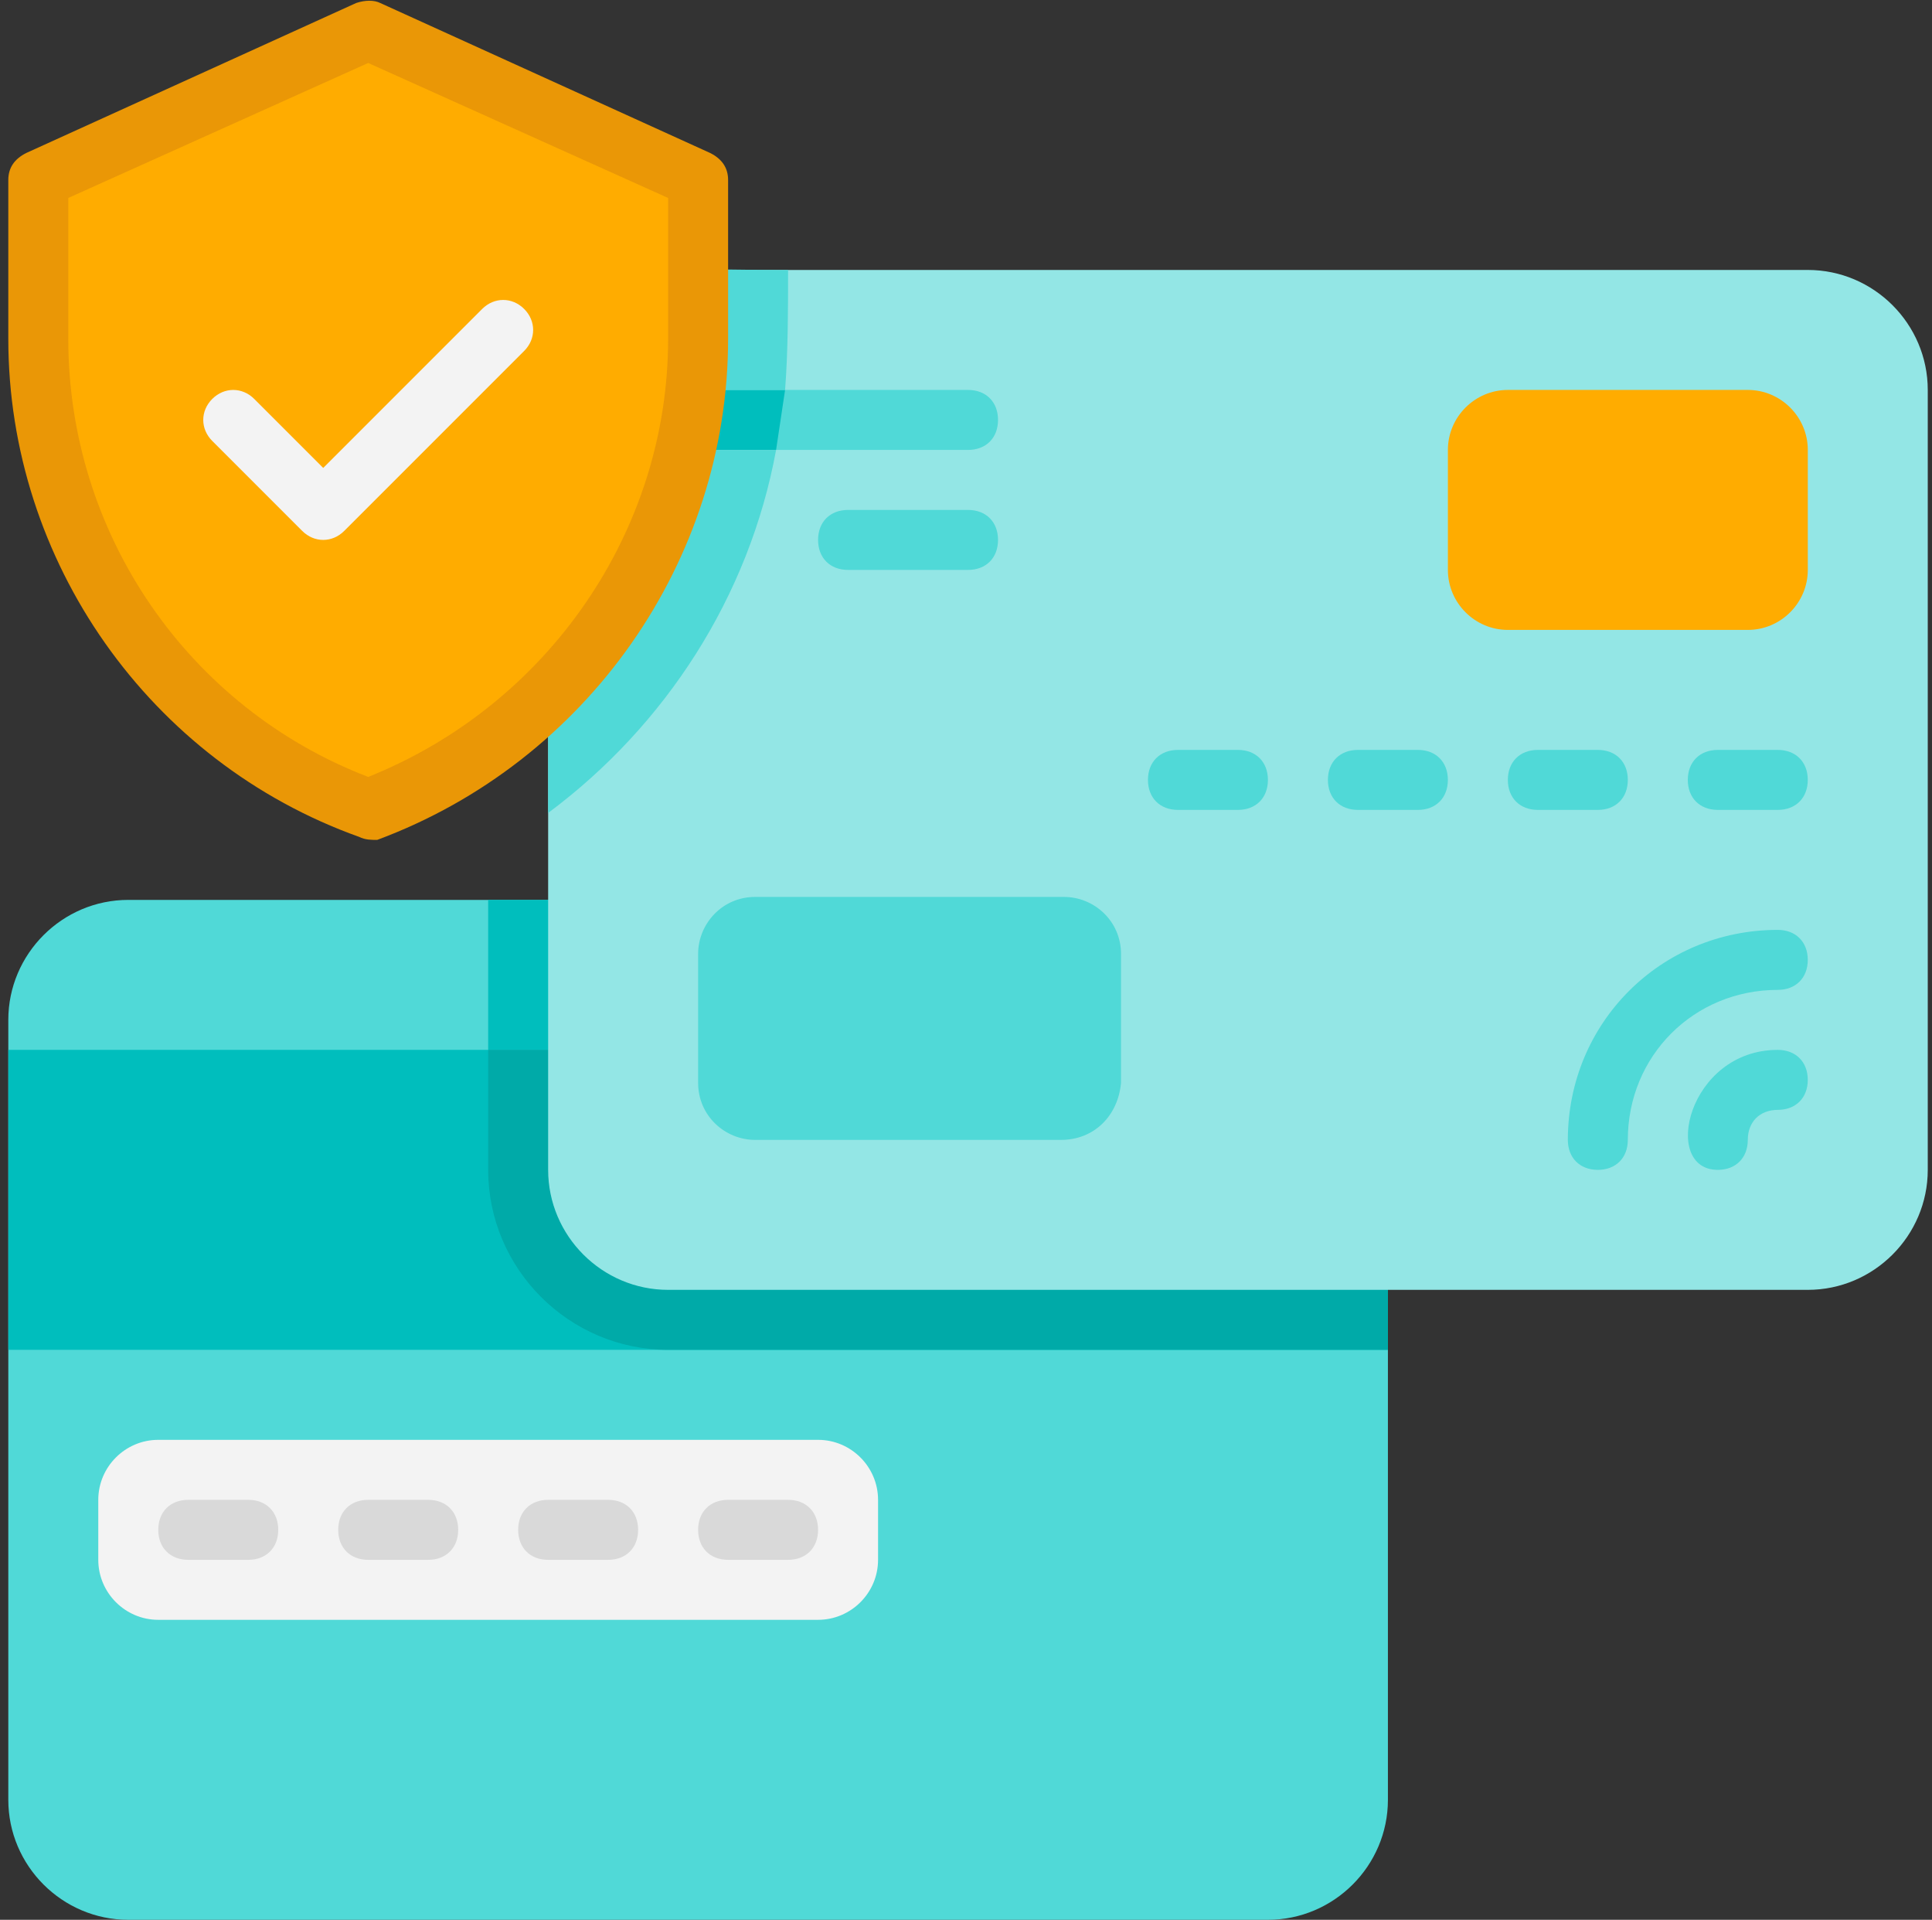<svg width="154" height="153" viewBox="0 0 154 153" fill="none" xmlns="http://www.w3.org/2000/svg">
<rect x="0" y="0" width="154" height="153" fill="#333333" stroke="none"/>
<g clip-path="url(#clip0_2207_10501)">
<path d="M10.225 71.717H101.068C106.328 71.717 110.631 76.02 110.631 81.279V143.436C110.631 148.695 106.328 152.998 101.068 152.998H10.225C4.965 152.998 0.662 148.695 0.662 143.436V81.279C0.662 76.02 4.965 71.717 10.225 71.717Z" fill="#50D9D7"/>
<path d="M0.662 83.67H110.631V107.576H0.662V83.67Z" fill="#00BEBD"/>
<path d="M110.631 81.279V83.67H38.912V71.717H101.068C106.328 71.717 110.631 76.02 110.631 81.279Z" fill="#00BEBD"/>
<path d="M110.631 83.67V107.576H53.256C45.367 107.576 38.912 101.121 38.912 93.232V83.67H110.631Z" fill="#00AAA8"/>
<path d="M153.662 31.076V93.232C153.662 98.492 149.359 102.795 144.1 102.795H53.256C47.996 102.795 43.693 98.492 43.693 93.232V31.076C43.693 25.817 47.996 21.514 53.256 21.514H144.1C149.359 21.514 153.662 25.817 153.662 31.076Z" fill="#93E6E5"/>
<path d="M120.193 31.076H139.318C141.948 31.076 144.1 33.228 144.1 35.857V45.42C144.1 48.05 141.948 50.201 139.318 50.201H120.193C117.564 50.201 115.412 48.05 115.412 45.42V35.857C115.412 33.228 117.564 31.076 120.193 31.076Z" fill="#FFAC00"/>
<path d="M79.553 33.467C79.553 34.901 78.597 35.857 77.162 35.857H53.256C51.822 35.857 50.865 34.901 50.865 33.467C50.865 32.032 51.822 31.076 53.256 31.076H77.162C78.597 31.076 79.553 32.032 79.553 33.467Z" fill="#50D9D7"/>
<path d="M53.256 31.076C51.822 31.076 50.865 32.032 50.865 33.467C50.865 34.901 51.822 35.857 53.256 35.857H61.862C62.101 34.184 62.34 32.75 62.579 31.076H53.256Z" fill="#00BEBD"/>
<path d="M62.818 21.516C62.818 24.624 62.818 27.971 62.579 31.079H53.256C51.822 31.079 50.865 32.035 50.865 33.469C50.865 34.904 51.822 35.86 53.256 35.86H61.862C59.711 47.574 53.017 57.854 43.693 64.787V43.749C48.714 35.621 48.475 28.927 48.475 22.712C51.343 21.038 53.256 21.516 62.818 21.516Z" fill="#50D9D7"/>
<path d="M67.6 45.42H77.162C78.597 45.42 79.553 44.464 79.553 43.029C79.553 41.595 78.597 40.639 77.162 40.639H67.6C66.165 40.639 65.209 41.595 65.209 43.029C65.209 44.464 66.165 45.42 67.6 45.42Z" fill="#50D9D7"/>
<path d="M55.647 14.342V27.012C55.647 43.746 45.128 58.807 29.35 64.545C13.572 58.807 3.053 43.746 3.053 27.012V14.342L29.35 2.389L55.647 14.342Z" fill="#FFAC00"/>
<path d="M28.632 66.697C11.898 60.721 0.662 44.703 0.662 27.013V14.343C0.662 13.386 1.14 12.669 2.096 12.191L28.393 0.238C29.11 -0.001 29.828 -0.001 30.306 0.238L56.603 12.191C57.559 12.669 58.037 13.386 58.037 14.343V27.013C58.037 44.703 46.801 60.721 30.067 66.936C29.589 66.936 29.11 66.936 28.632 66.697ZM5.443 15.777V27.013C5.443 42.552 15.006 56.418 29.35 61.916C43.693 56.178 53.256 42.313 53.256 27.013V15.777L29.35 5.019L5.443 15.777Z" fill="#EA9706"/>
<path d="M98.676 64.545H93.894C92.46 64.545 91.504 63.589 91.504 62.154C91.504 60.72 92.46 59.764 93.894 59.764H98.676C100.11 59.764 101.066 60.72 101.066 62.154C101.066 63.589 100.11 64.545 98.676 64.545Z" fill="#50D9D7"/>
<path d="M113.02 64.545H108.238C106.804 64.545 105.848 63.589 105.848 62.154C105.848 60.72 106.804 59.764 108.238 59.764H113.02C114.454 59.764 115.41 60.72 115.41 62.154C115.41 63.589 114.454 64.545 113.02 64.545Z" fill="#50D9D7"/>
<path d="M127.363 64.545H122.582C121.148 64.545 120.191 63.589 120.191 62.154C120.191 60.72 121.148 59.764 122.582 59.764H127.363C128.798 59.764 129.754 60.72 129.754 62.154C129.754 63.589 128.798 64.545 127.363 64.545Z" fill="#50D9D7"/>
<path d="M141.707 64.545H136.926C135.491 64.545 134.535 63.589 134.535 62.154C134.535 60.72 135.491 59.764 136.926 59.764H141.707C143.141 59.764 144.098 60.72 144.098 62.154C144.098 63.589 143.141 64.545 141.707 64.545Z" fill="#50D9D7"/>
<path d="M136.926 93.232C132.384 93.232 134.536 83.67 141.708 83.67C143.142 83.67 144.098 84.626 144.098 86.061C144.098 87.495 143.142 88.451 141.708 88.451C140.273 88.451 139.317 89.407 139.317 90.842C139.317 92.276 138.361 93.232 136.926 93.232Z" fill="#50D9D7"/>
<path d="M127.363 93.232C125.929 93.232 124.973 92.276 124.973 90.842C124.973 81.518 132.384 74.107 141.707 74.107C143.141 74.107 144.098 75.064 144.098 76.498C144.098 77.932 143.141 78.889 141.707 78.889C135.013 78.889 129.754 84.148 129.754 90.842C129.754 92.276 128.798 93.232 127.363 93.232Z" fill="#50D9D7"/>
<path d="M16.918 35.14C15.962 34.184 15.962 32.75 16.918 31.793C17.875 30.837 19.309 30.837 20.265 31.793L25.764 37.292L38.434 24.622C39.39 23.665 40.825 23.665 41.781 24.622C42.737 25.578 42.737 27.012 41.781 27.968L27.437 42.312C26.481 43.268 25.047 43.268 24.09 42.312C24.09 42.312 21.221 39.443 16.918 35.14Z" fill="#F3F3F3"/>
<path d="M12.615 114.748H65.209C67.839 114.748 69.99 116.9 69.99 119.529V124.311C69.99 126.94 67.839 129.092 65.209 129.092H12.615C9.986 129.092 7.834 126.94 7.834 124.311V119.529C7.834 116.9 9.986 114.748 12.615 114.748Z" fill="#F3F3F3"/>
<path d="M19.787 124.311H15.006C13.572 124.311 12.615 123.354 12.615 121.92C12.615 120.486 13.572 119.529 15.006 119.529H19.787C21.221 119.529 22.178 120.486 22.178 121.92C22.178 123.354 21.221 124.311 19.787 124.311Z" fill="#D9D9D9"/>
<path d="M34.131 124.311H29.35C27.915 124.311 26.959 123.354 26.959 121.92C26.959 120.486 27.915 119.529 29.35 119.529H34.131C35.565 119.529 36.522 120.486 36.522 121.92C36.522 123.354 35.565 124.311 34.131 124.311Z" fill="#D9D9D9"/>
<path d="M48.475 124.311H43.693C42.259 124.311 41.303 123.354 41.303 121.92C41.303 120.486 42.259 119.529 43.693 119.529H48.475C49.909 119.529 50.865 120.486 50.865 121.92C50.865 123.354 49.909 124.311 48.475 124.311Z" fill="#D9D9D9"/>
<path d="M62.818 124.311H58.037C56.603 124.311 55.647 123.354 55.647 121.92C55.647 120.486 56.603 119.529 58.037 119.529H62.818C64.253 119.529 65.209 120.486 65.209 121.92C65.209 123.354 64.253 124.311 62.818 124.311Z" fill="#D9D9D9"/>
<path d="M84.575 90.844H60.191C57.8 90.844 55.648 88.932 55.648 86.302V76.023C55.648 73.632 57.561 71.481 60.191 71.481H84.814C87.205 71.481 89.356 73.393 89.356 76.023V86.302C89.117 88.932 87.205 90.844 84.575 90.844Z" fill="#50D9D7"/>
</g>
<defs>
<clipPath id="clip0_2207_10501">
<rect width="153" height="153" fill="white" transform="translate(0.666)"/>
</clipPath>
</defs>
</svg>
